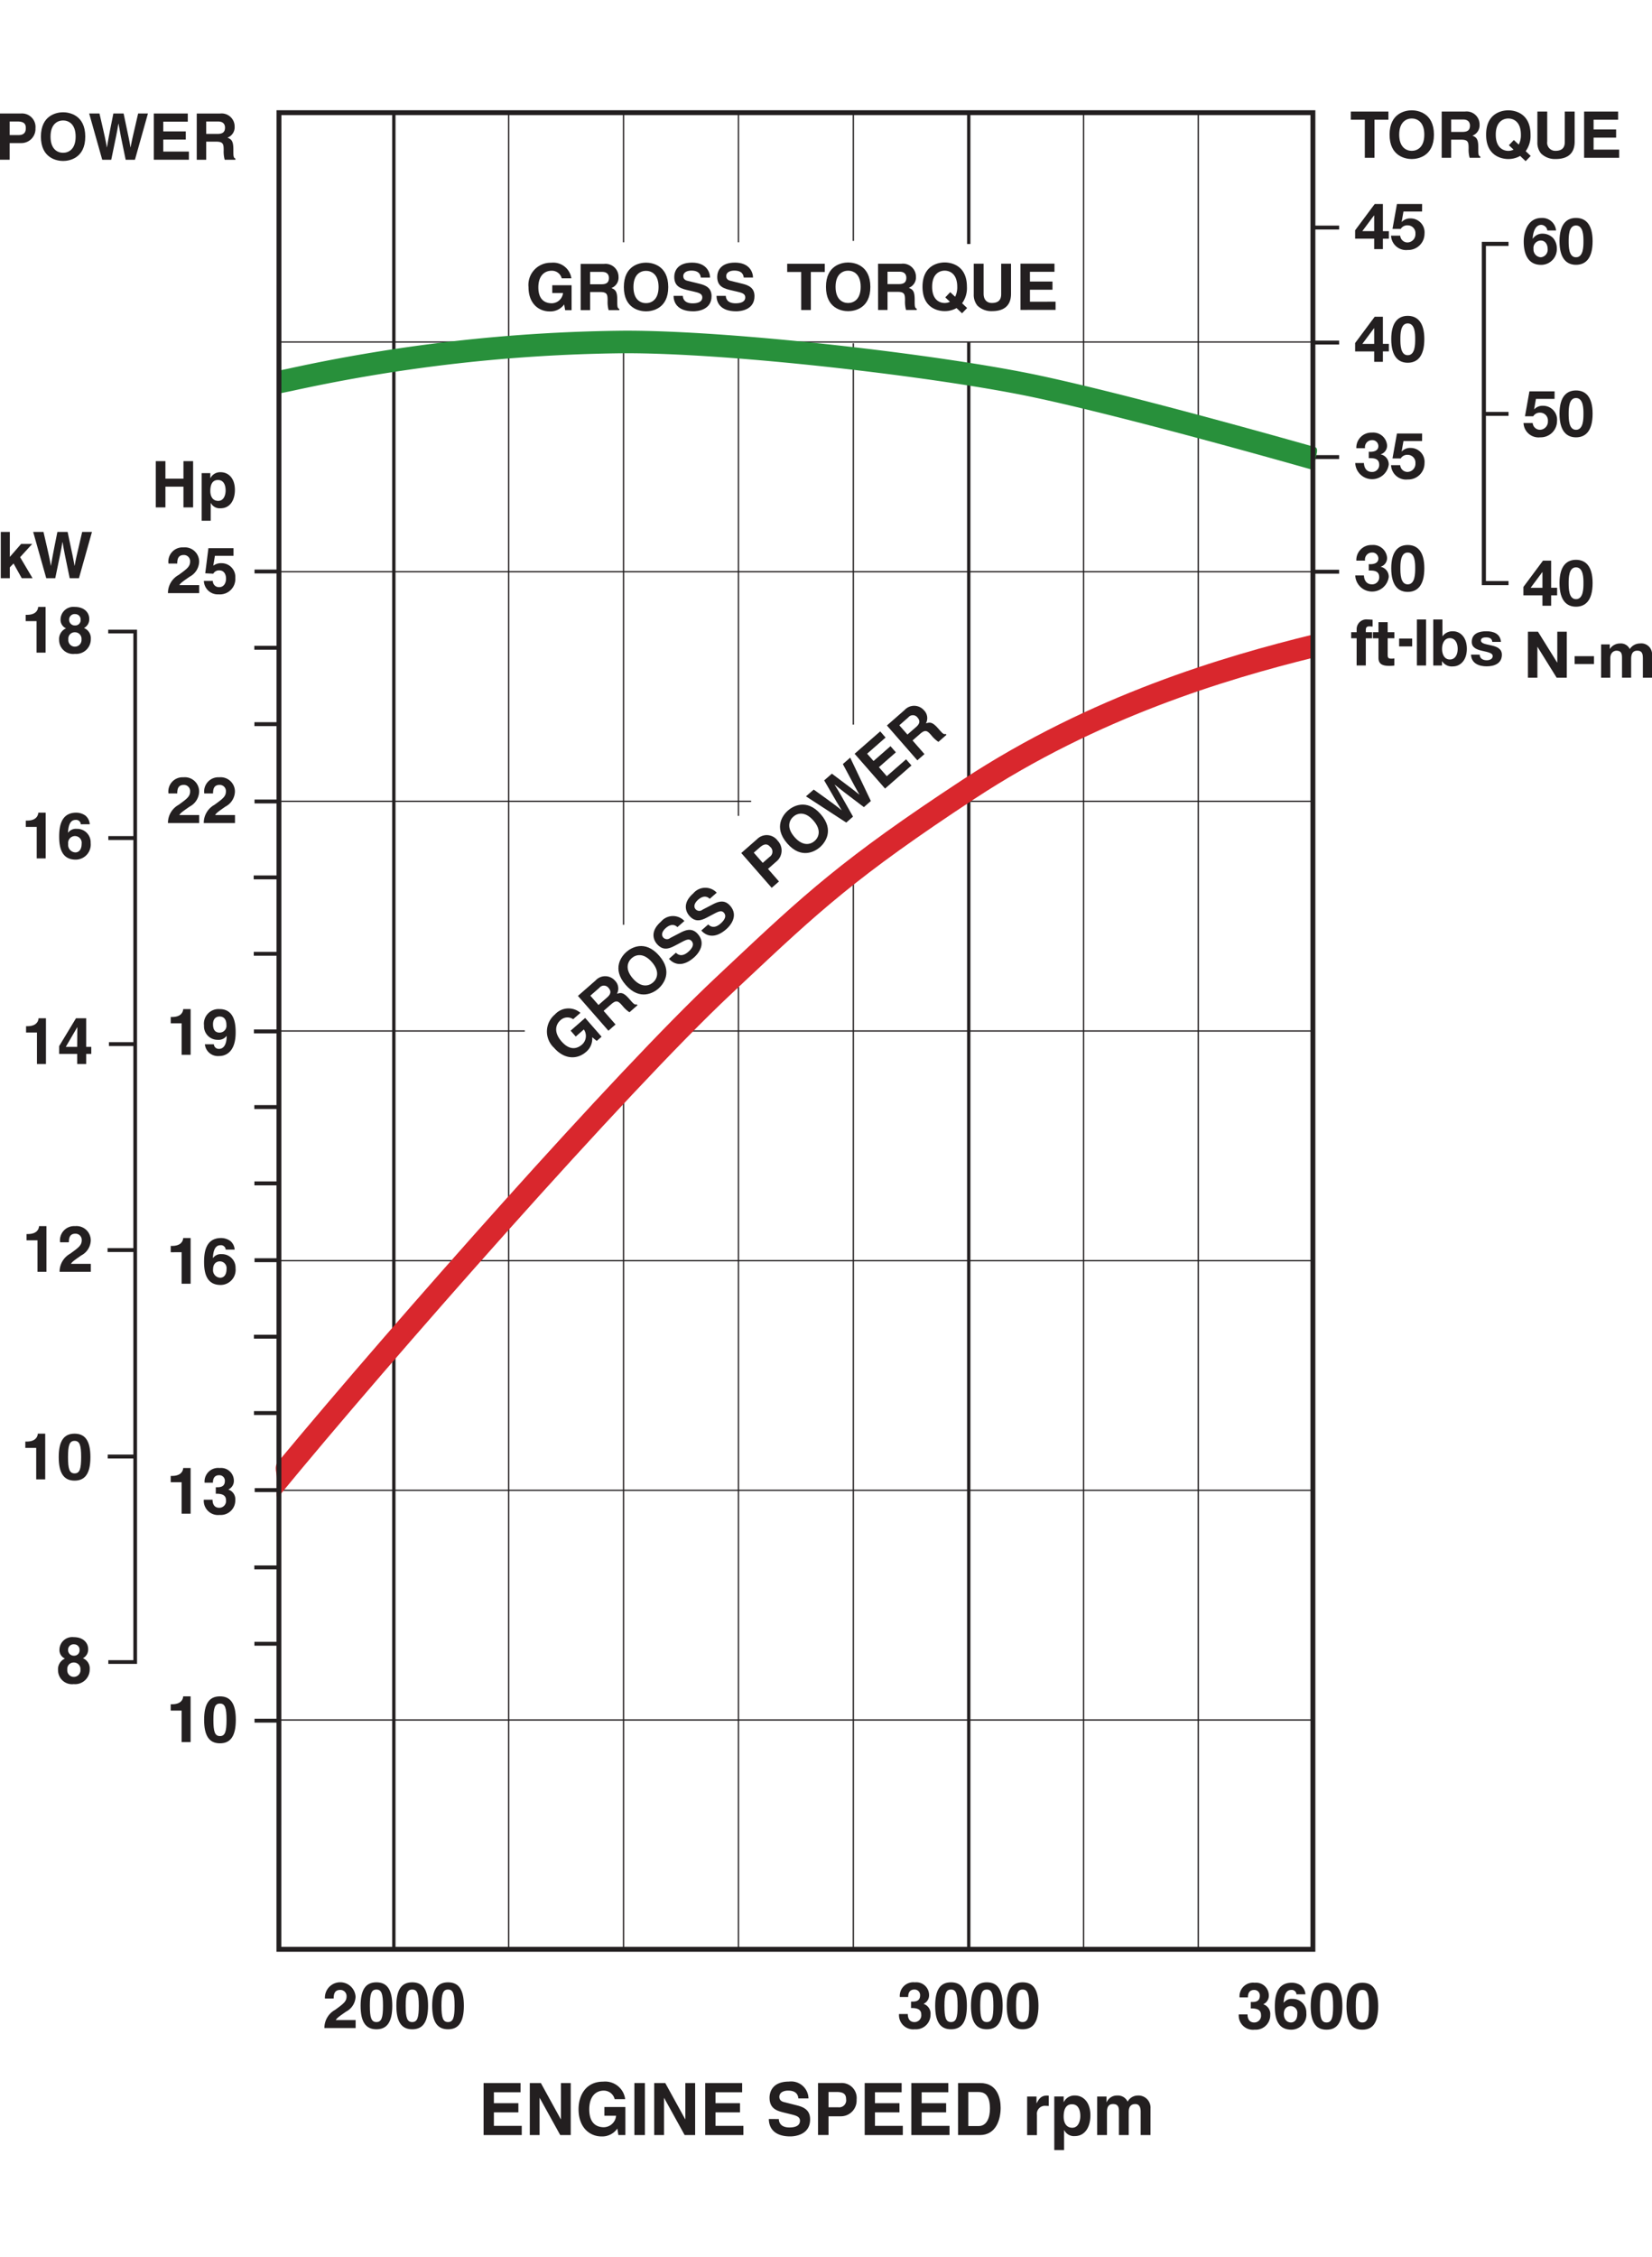 <svg xmlns="http://www.w3.org/2000/svg" viewBox="0 0 216 295"><g id="Isolation_Mode" data-name="Isolation Mode"><path d="M171.725,254.884H36.407v-.169H171.725Zm.1-30.013H36.266V224.7H171.824Zm-.212-30.016H36.266v-.169H171.612Zm-.091-30.016H36.409v-.169H171.521Zm.2-30.013H89.879v-.169h81.846Zm-103.1,0H36.411v-.169h32.21ZM171.93,104.81H125.793v-.169H171.93Zm-73.718,0H36.744v-.169H98.212ZM172.035,74.8H36.414v-.169H172.035Zm-.31-30.015H97.6v-.169h74.122Zm-81.021,0H36.414v-.169H90.7Zm81.021-30.016H36.416V14.6H171.725Z" fill="#231f20"/><path d="M2.433,17.654c.942,0,.942-.672.942-.942,0-.589-.328-.834-1.111-.834h-1v1.776ZM1.262,20.877H0V14.832H2.759A1.769,1.769,0,0,1,4.638,16.77,1.852,1.852,0,0,1,2.712,18.7H1.262Z" fill="#231f20"/><path d="M8.249,19.968c.682,0,1.641-.42,1.641-2.111s-.959-2.113-1.641-2.113-1.641.42-1.641,2.113.958,2.111,1.641,2.111m0-5.294c.8,0,2.9.346,2.9,3.183s-2.1,3.181-2.9,3.181-2.9-.346-2.9-3.181,2.1-3.183,2.9-3.183" fill="#231f20"/><path d="M11.659,14.833h1.346c.774,3.309.85,3.73.96,4.42h.016c.11-.632.2-1.245.843-4.42h1.338c.705,3.316.766,3.638.9,4.42h.016c.1-.573.2-1.095.984-4.42h1.282l-1.7,6.045H16.431c-.622-2.963-.733-3.552-.935-4.714h-.018c-.184,1.162-.285,1.6-.933,4.714H13.367Z" fill="#231f20"/><polygon points="20.109 14.834 20.109 20.876 24.697 20.876 24.697 19.809 21.348 19.809 21.348 18.242 24.292 18.242 24.292 17.174 21.348 17.174 21.348 15.902 24.553 15.902 24.553 14.834 20.109 14.834" fill="#231f20"/><path d="M28.444,17.5c.657,0,.976-.229.976-.827,0-.32-.144-.792-.884-.792H26.96V17.5Zm-2.72-2.662h3.055a1.7,1.7,0,0,1,1.9,1.711,1.446,1.446,0,0,1-.935,1.439c.5.218.767.4.767,1.533,0,.883,0,1.1.269,1.2v.159h-1.4a4.058,4.058,0,0,1-.135-1.22c0-.825-.049-1.147-.984-1.147H26.96v2.367H25.724Z" fill="#231f20"/><polygon points="63.23 272.233 63.23 279.033 68.218 279.033 68.218 277.831 64.577 277.831 64.577 276.068 67.778 276.068 67.778 274.868 64.577 274.868 64.577 273.438 68.061 273.438 68.061 272.233 63.23 272.233" fill="#231f20"/><polygon points="73.342 272.233 73.342 276.97 73.324 276.97 70.716 272.233 69.271 272.233 69.271 279.033 70.55 279.033 70.55 274.184 70.568 274.184 73.25 279.033 74.623 279.033 74.623 272.233 73.342 272.233" fill="#231f20"/><path d="M79.023,275.368h2.745v3.664h-.915l-.137-.85a2.4,2.4,0,0,1-2.05,1.03c-1.583,0-3.019-1.174-3.019-3.559,0-1.857,1-3.608,3.21-3.6a2.632,2.632,0,0,1,2.884,2.291H80.367a1.454,1.454,0,0,0-1.436-1.117c-.978,0-1.884.7-1.884,2.443,0,1.857.978,2.34,1.911,2.34a1.64,1.64,0,0,0,1.594-1.5H79.023Z" fill="#231f20"/><rect x="82.948" y="272.233" width="1.371" height="6.8" fill="#231f20"/><polygon points="89.609 272.233 89.609 276.97 89.591 276.97 86.983 272.233 85.538 272.233 85.538 279.033 86.819 279.033 86.819 274.184 86.837 274.184 89.517 279.033 90.89 279.033 90.89 272.233 89.609 272.233" fill="#231f20"/><polygon points="92.207 272.233 92.207 279.033 97.195 279.033 97.195 277.831 93.551 277.831 93.551 276.068 96.754 276.068 96.754 274.868 93.551 274.868 93.551 273.438 97.038 273.438 97.038 272.233 92.207 272.233" fill="#231f20"/><path d="M101.833,276.94c.009.38.191,1.1,1.389,1.1.65,0,1.374-.162,1.374-.881,0-.53-.5-.672-1.189-.843l-.7-.171c-1.061-.256-2.088-.5-2.088-2,0-.76.4-2.1,2.526-2.1a2.264,2.264,0,0,1,2.563,2.2h-1.32c-.035-.3-.146-1.022-1.344-1.022-.521,0-1.142.2-1.142.813,0,.531.421.645.7.711l1.6.407c.9.227,1.72.607,1.72,1.827,0,2.046-2.012,2.226-2.59,2.226-2.4,0-2.807-1.43-2.807-2.273Z" fill="#231f20"/><path d="M109.6,275.4a.913.913,0,0,0,1.028-1.059c0-.663-.358-.937-1.21-.937h-1.088v2Zm-1.27,3.628h-1.373v-6.8h3A1.958,1.958,0,0,1,112,274.411a2.057,2.057,0,0,1-2.095,2.17h-1.574Z" fill="#231f20"/><polygon points="113.058 272.233 113.058 279.033 118.044 279.033 118.044 277.831 114.402 277.831 114.402 276.068 117.606 276.068 117.606 274.868 114.402 274.868 114.402 273.438 117.889 273.438 117.889 272.233 113.058 272.233" fill="#231f20"/><polygon points="119.16 272.233 119.16 279.033 124.149 279.033 124.149 277.831 120.507 277.831 120.507 276.068 123.708 276.068 123.708 274.868 120.507 274.868 120.507 273.438 123.991 273.438 123.991 272.233 119.16 272.233" fill="#231f20"/><path d="M126.609,277.858h1.335c1.118,0,1.493-1.164,1.493-2.281,0-2.008-.926-2.17-1.511-2.17h-1.317Zm-1.344-5.624h2.9c2.214,0,2.67,1.951,2.67,3.239,0,1.457-.557,3.561-2.724,3.561h-2.846Z" fill="#231f20"/><path d="M134.3,274h1.225v.872h.02c.263-.512.558-1,1.336-1a2.243,2.243,0,0,1,.245.018v1.347a2.156,2.156,0,0,0-.364-.02,1.055,1.055,0,0,0-1.181,1.2v2.624H134.3Z" fill="#231f20"/><path d="M140.2,278.076c.823,0,1.052-.928,1.052-1.524,0-.8-.274-1.544-1.088-1.544-.879,0-1.09.816-1.09,1.621,0,.746.31,1.447,1.126,1.447m-1.126-3.351h.018a1.543,1.543,0,0,1,1.454-.861c1.073,0,2.024.849,2.024,2.594,0,1.382-.605,2.709-2.051,2.709a1.413,1.413,0,0,1-1.371-.778h-.018v2.605h-1.281v-7h1.225Z" fill="#231f20"/><path d="M150.426,279.033h-1.282v-3.059c0-.749-.319-.994-.694-.994-.641,0-.87.436-.87,1.032v3.021H146.3V276c0-.427,0-1.023-.769-1.023-.6,0-.793.436-.793.985v3.068h-1.282V274h1.226v.74h.018a1.443,1.443,0,0,1,1.38-.872,1.383,1.383,0,0,1,1.355.8,1.519,1.519,0,0,1,1.3-.8,1.578,1.578,0,0,1,1.693,1.686Z" fill="#231f20"/><path d="M42.485,261.185a2.006,2.006,0,0,1,4.006-.227,2.291,2.291,0,0,1-1.246,1.945c-.791.555-1.2.825-1.337,1.1H46.5v1.046H42.417a2.689,2.689,0,0,1,1.39-2.374c1.077-.785,1.506-1.086,1.506-1.76a.807.807,0,0,0-.825-.85c-.825,0-.85.681-.859,1.119Z" fill="#231f20"/><path d="M49.218,264.266c.675,0,.859-.589.859-2.129s-.184-2.122-.859-2.122-.858.58-.858,2.122.186,2.129.858,2.129m0-5.193c1.4,0,2.071.969,2.071,3.064s-.666,3.073-2.071,3.073-2.07-.978-2.07-3.073.665-3.064,2.07-3.064" fill="#231f20"/><path d="M53.9,264.266c.672,0,.859-.589.859-2.129s-.187-2.122-.859-2.122-.859.58-.859,2.122.185,2.129.859,2.129m0-5.193c1.405,0,2.07.969,2.07,3.064s-.665,3.073-2.07,3.073-2.073-.978-2.073-3.073.668-3.064,2.073-3.064" fill="#231f20"/><path d="M58.58,264.266c.674,0,.858-.589.858-2.129s-.184-2.122-.858-2.122-.859.58-.859,2.122.187,2.129.859,2.129m0-5.193c1.405,0,2.07.969,2.07,3.064s-.665,3.073-2.07,3.073-2.071-.978-2.071-3.073.666-3.064,2.071-3.064" fill="#231f20"/><path d="M119.119,261.589h.184c.355,0,1-.034,1-.807a.719.719,0,0,0-.749-.767c-.809,0-.809.767-.809.976h-1.093a1.776,1.776,0,0,1,1.976-1.917,1.674,1.674,0,0,1,1.852,1.665,1.228,1.228,0,0,1-.714,1.138v.016a1.332,1.332,0,0,1,.9,1.389,1.9,1.9,0,0,1-2.039,1.926,1.862,1.862,0,0,1-2.079-1.994h1.155l-.009.007c0,.322.083,1.046.875,1.046a.879.879,0,0,0,.885-.985c0-.818-.791-.852-1.339-.852Z" fill="#231f20"/><path d="M124.346,264.266c.674,0,.859-.589.859-2.129s-.185-2.122-.859-2.122-.859.58-.859,2.122.187,2.129.859,2.129m0-5.193c1.405,0,2.073.969,2.073,3.064s-.668,3.073-2.073,3.073-2.071-.978-2.071-3.073.666-3.064,2.071-3.064" fill="#231f20"/><path d="M129.026,264.266c.672,0,.859-.589.859-2.129s-.187-2.122-.859-2.122-.858.58-.858,2.122.186,2.129.858,2.129m0-5.193c1.405,0,2.071.969,2.071,3.064s-.666,3.073-2.071,3.073-2.07-.978-2.07-3.073.665-3.064,2.07-3.064" fill="#231f20"/><path d="M133.707,264.266c.672,0,.859-.589.859-2.129s-.187-2.122-.859-2.122-.859.58-.859,2.122.185,2.129.859,2.129m0-5.193c1.405,0,2.071.969,2.071,3.064s-.666,3.073-2.071,3.073-2.073-.978-2.073-3.073.668-3.064,2.073-3.064" fill="#231f20"/><path d="M163.538,261.643h.185c.355,0,1-.034,1-.807a.718.718,0,0,0-.748-.767c-.81,0-.81.767-.81.976h-1.092a1.775,1.775,0,0,1,1.976-1.918,1.674,1.674,0,0,1,1.852,1.666,1.226,1.226,0,0,1-.715,1.137v.016a1.332,1.332,0,0,1,.9,1.389,1.9,1.9,0,0,1-2.037,1.927,1.864,1.864,0,0,1-2.08-1.994h1.156l-.009.007c0,.321.083,1.045.874,1.045a.879.879,0,0,0,.886-.985c0-.818-.791-.852-1.34-.852Z" fill="#231f20"/><path d="M168.765,262.181c-.445,0-.9.278-.9,1.027,0,.65.368,1.11.932,1.11.43,0,.828-.326.828-1.135a.878.878,0,0,0-.861-1m.751-1.54a.616.616,0,0,0-.691-.574c-.766,0-.944.877-.984,1.653l.016.015a1.252,1.252,0,0,1,1.119-.5,1.767,1.767,0,0,1,1.828,1.843,1.973,1.973,0,0,1-1.954,2.181c-1.809,0-2.162-1.516-2.162-3.006,0-1.135.15-3.132,2.221-3.132a2.084,2.084,0,0,1,1.22.389,1.612,1.612,0,0,1,.556,1.127Z" fill="#231f20"/><path d="M173.446,264.319c.672,0,.859-.589.859-2.129s-.187-2.122-.859-2.122-.859.58-.859,2.122.187,2.129.859,2.129m0-5.193c1.405,0,2.071.969,2.071,3.064s-.666,3.073-2.071,3.073-2.07-.978-2.07-3.073.665-3.064,2.07-3.064" fill="#231f20"/><path d="M178.127,264.319c.672,0,.858-.589.858-2.129s-.186-2.122-.858-2.122-.859.58-.859,2.122.184,2.129.859,2.129m0-5.193c1.405,0,2.07.969,2.07,3.064s-.665,3.073-2.07,3.073-2.071-.978-2.071-3.073.666-3.064,2.071-3.064" fill="#231f20"/><rect x="51.278" y="14.556" width="0.434" height="240.171" fill="#231f20"/><path d="M111.658,254.989h-.17V114h.17Zm-15.021,0h-.17v-126h.17Zm-15.024-.263h-.17V142.968h.17Zm-15.023,0h-.17V14.556h.17ZM81.613,120.854h-.17V45.169h.17Zm15.024-14.226h-.17V44.14h.17ZM111.658,94.7h-.17V44.866h.17ZM96.637,31.665h-.17V14.556h.17Zm-15.024,0h-.17V14.818h.17Zm30.045-.18h-.17V14.818h.17Z" fill="#231f20"/><path d="M126.882,254.99h-.434V44.763h.434Zm0-223.1h-.434V14.819h.434Z" fill="#231f20"/><path d="M156.761,254.99h-.17V14.556h.17Zm-15,0h-.17V14.819h.17Z" fill="#231f20"/><polygon points="176.622 14.579 176.622 15.647 178.45 15.647 178.45 20.622 179.711 20.622 179.711 15.647 181.538 15.647 181.538 14.579 176.622 14.579" fill="#231f20"/><path d="M184.588,19.712c.681,0,1.641-.42,1.641-2.113s-.96-2.113-1.641-2.113-1.641.423-1.641,2.113.958,2.113,1.641,2.113m0-5.294c.8,0,2.9.347,2.9,3.181s-2.1,3.184-2.9,3.184-2.9-.344-2.9-3.184,2.1-3.181,2.9-3.181" fill="#231f20"/><path d="M191.22,17.238c.659,0,.978-.227.978-.825,0-.319-.144-.792-.884-.792h-1.573v1.617Zm-2.718-2.66h3.055a1.7,1.7,0,0,1,1.9,1.709,1.446,1.446,0,0,1-.935,1.441c.5.216.764.4.764,1.531,0,.883,0,1.1.27,1.2v.162h-1.4a4,4,0,0,1-.135-1.22c0-.825-.051-1.147-.984-1.147h-1.3v2.367H188.5Z" fill="#231f20"/><path d="M197.937,18.3l.641.6a2.685,2.685,0,0,0,.279-1.3c0-1.69-.96-2.111-1.641-2.111s-1.644.421-1.644,2.111.96,2.116,1.644,2.116a1.481,1.481,0,0,0,.681-.162l-.607-.571Zm1.542,2.762-.717-.683a3.136,3.136,0,0,1-1.546.405c-.8,0-2.905-.344-2.905-3.184s2.1-3.181,2.905-3.181,2.9.347,2.9,3.181a3.393,3.393,0,0,1-.63,2.156l.655.623Z" fill="#231f20"/><path d="M205.887,18.51c0,1.592-.959,2.273-2.484,2.273a2.586,2.586,0,0,1-1.919-.733,2.207,2.207,0,0,1-.47-1.466V14.578H202.3V18.5a1.058,1.058,0,0,0,1.077,1.212c.867,0,1.22-.421,1.22-1.154V14.578h1.288Z" fill="#231f20"/><polygon points="207.124 14.579 207.124 20.622 211.71 20.622 211.71 19.554 208.363 19.554 208.363 17.989 211.308 17.989 211.308 16.917 208.363 16.917 208.363 15.647 211.568 15.647 211.568 14.579 207.124 14.579" fill="#231f20"/><path d="M171.791,82.9c-11.784,2.876-29.126,7.97-45.9,18.983C110.08,112.26,105.08,116.956,95.124,126.31l-1.6,1.506c-12.9,12.1-41.638,44.552-57.206,63.28-.51.614-.117,1.365-.114,2.237.006,1.331-.142,2.7.13,2.367,14.824-18.058,45.736-53.1,59.207-65.737l1.6-1.506c9.836-9.237,14.77-13.875,30.365-24.112,16.064-10.546,32.717-15.555,44.27-18.407" fill="#d9272d"/><path d="M74.611,134.7l1.9-1.664,2.145,2.453-.634.553-.593-.486a2.233,2.233,0,0,1-.816,1.932c-1.095.959-2.779,1.045-4.175-.553a2.9,2.9,0,0,1,.117-4.353,2.4,2.4,0,0,1,3.338-.213l-.951.832a1.33,1.33,0,0,0-1.65.121c-.676.593-.892,1.612.126,2.778,1.086,1.241,2.048.972,2.693.407a1.5,1.5,0,0,0,.227-1.967l-1.058.927Z" fill="#231f20"/><path d="M79.366,130.37c.5-.434.587-.816.194-1.266a.76.76,0,0,0-1.187-.014l-1.185,1.037,1.066,1.216Zm-3.8-.214,2.3-2.012a1.7,1.7,0,0,1,2.556.034,1.446,1.446,0,0,1,.247,1.7c.518-.164.841-.2,1.585.648.58.665.726.829.994.73l.106.119-1.052.92a4.021,4.021,0,0,1-.9-.83c-.544-.622-.791-.829-1.495-.213l-.983.859,1.558,1.78-.933.816Z" fill="#231f20"/><path d="M85.382,128.4c.514-.45.96-1.4-.155-2.671s-2.114-.96-2.626-.51-.958,1.4.155,2.67,2.113.958,2.626.511M81.9,124.409c.6-.526,2.412-1.652,4.28.483s.511,3.781-.089,4.308-2.415,1.652-4.283-.484-.51-3.781.092-4.307" fill="#231f20"/><path d="M88.381,124.509c.227.247.776.618,1.605-.108.45-.394.857-.94.434-1.421-.31-.355-.735-.151-1.315.157l-.589.313c-.886.472-1.738.928-2.615-.072-.442-.508-.951-1.639.526-2.932a2.048,2.048,0,0,1,3.058-.081l-.911.8c-.2-.18-.7-.593-1.531.131-.362.317-.674.827-.314,1.238a.656.656,0,0,0,.9.054l1.346-.7c.756-.391,1.547-.636,2.262.18,1.2,1.369-.09,2.709-.49,3.058-1.659,1.452-2.781.746-3.276.182Z" fill="#231f20"/><path d="M92.606,120.813c.227.247.776.618,1.605-.108.45-.394.857-.94.437-1.421-.311-.355-.736-.151-1.318.157l-.589.31c-.883.475-1.737.929-2.614-.071-.441-.506-.951-1.639.526-2.93a2.05,2.05,0,0,1,3.059-.083l-.912.8c-.2-.18-.7-.595-1.531.131-.36.317-.675.827-.315,1.238a.656.656,0,0,0,.9.054l1.347-.7c.755-.393,1.546-.636,2.261.18,1.2,1.369-.09,2.709-.49,3.058-1.659,1.452-2.781.744-3.275.182Z" fill="#231f20"/><path d="M100.608,112a.82.82,0,0,0,.09-1.329c-.387-.443-.8-.409-1.385.106l-.755.659,1.171,1.335Zm1.243,3.2-.951.831-3.979-4.55L99,109.66a1.766,1.766,0,0,1,2.686.22,1.852,1.852,0,0,1-.182,2.72l-1.09.954Z" fill="#231f20"/><path d="M106.51,109.911c.515-.45.958-1.4-.155-2.673s-2.113-.958-2.625-.508-.958,1.4.155,2.67,2.113.958,2.625.511m-3.484-3.986c.6-.526,2.412-1.652,4.28.481s.511,3.783-.09,4.31-2.414,1.652-4.282-.484-.51-3.781.092-4.307" fill="#231f20"/><path d="M105.381,104.076l1.014-.885c2.761,1.978,3.093,2.245,3.631,2.693l.013-.011c-.333-.547-.667-1.07-2.277-3.881l1.007-.881c2.718,2.032,2.972,2.235,3.59,2.734l.011-.011c-.3-.5-.568-.956-2.167-3.975l.962-.843,2.7,5.67-.912.8c-2.421-1.821-2.891-2.192-3.806-2.932l-.014.011c.625.994.836,1.392,2.4,4.162l-.888.775Z" fill="#231f20"/><polygon points="115.79 96.39 113.378 98.501 114.214 99.459 116.431 97.519 117.135 98.323 114.918 100.264 115.948 101.441 118.47 99.236 119.174 100.041 115.721 103.06 111.742 98.512 115.087 95.585 115.79 96.39" fill="#231f20"/><path d="M119.764,95.029c.5-.432.587-.814.191-1.266a.758.758,0,0,0-1.185-.014l-1.184,1.039L118.649,96Zm-3.8-.214,2.3-2.012a1.7,1.7,0,0,1,2.556.036,1.44,1.44,0,0,1,.245,1.7c.517-.164.843-.2,1.587.648.582.665.724.829.994.73l.105.119-1.052.92a3.993,3.993,0,0,1-.9-.83c-.544-.622-.791-.829-1.5-.213l-.982.859,1.556,1.782-.931.814Z" fill="#231f20"/><path d="M36.652,225.132H33.28v-.511h3.372ZM36.668,195H33.3v-.511h3.372Zm-.016-30.048H33.28v-.51h3.372Zm-.084-29.9H33.2v-.511h3.369ZM36.652,105H33.28v-.51h3.372Zm0-30.054H33.28v-.51h3.372Z" fill="#231f20"/><path d="M22.32,222.733h.168c1.138,0,1.439-.589,1.464-1.034h.969v5.975H23.743v-4.116H22.32Z" fill="#231f20"/><path d="M28.76,226.891c.674,0,.858-.589.858-2.129s-.184-2.122-.858-2.122-.859.58-.859,2.122.186,2.129.859,2.129m0-5.193c1.4,0,2.072.969,2.072,3.064s-.667,3.073-2.072,3.073-2.071-.978-2.071-3.073.666-3.064,2.071-3.064" fill="#231f20"/><path d="M22.321,192.889h.169c1.137,0,1.438-.589,1.465-1.034h.967v5.975H23.744v-4.116H22.321Z" fill="#231f20"/><path d="M28.214,194.371H28.4c.353,0,1-.034,1-.807a.718.718,0,0,0-.749-.767c-.809,0-.809.767-.809.976H26.75a1.776,1.776,0,0,1,1.976-1.918,1.675,1.675,0,0,1,1.853,1.666,1.229,1.229,0,0,1-.715,1.138v.015a1.334,1.334,0,0,1,.9,1.39,1.9,1.9,0,0,1-2.037,1.926A1.863,1.863,0,0,1,26.647,196H27.8l-.009.007c0,.321.083,1.045.874,1.045a.879.879,0,0,0,.886-.984c0-.819-.792-.852-1.34-.852Z" fill="#231f20"/><path d="M22.322,162.831h.168c1.138,0,1.439-.589,1.464-1.034h.969v5.975H23.745v-4.116H22.322Z" fill="#231f20"/><path d="M28.761,164.85c-.445,0-.9.279-.9,1.028a.981.981,0,0,0,.933,1.11c.429,0,.825-.326.825-1.135a.877.877,0,0,0-.859-1m.751-1.54a.616.616,0,0,0-.69-.573c-.767,0-.945.877-.987,1.65l.018.018a1.253,1.253,0,0,1,1.119-.5,1.768,1.768,0,0,1,1.828,1.844,1.972,1.972,0,0,1-1.954,2.18c-1.809,0-2.162-1.515-2.162-3,0-1.138.15-3.132,2.221-3.132a2.077,2.077,0,0,1,1.22.389,1.609,1.609,0,0,1,.556,1.126Z" fill="#231f20"/><path d="M22.323,132.913h.169c1.137,0,1.438-.589,1.465-1.034h.967v5.975H23.746v-4.116H22.323Z" fill="#231f20"/><path d="M28.739,134.95a.888.888,0,0,0,.865-1c0-.681-.294-1.1-.9-1.1-.3,0-.852.151-.852,1.01,0,.9.438,1.094.886,1.094m-.776,1.525v.009a.639.639,0,0,0,.69.589c.488,0,.976-.414.987-1.668l-.018-.016a1.294,1.294,0,0,1-1.137.5,1.769,1.769,0,0,1-1.81-1.868,1.917,1.917,0,0,1,2.037-2.147c2.073,0,2.1,2.233,2.1,3.073,0,2.316-1.093,3.064-2.172,3.064a1.713,1.713,0,0,1-1.852-1.539Z" fill="#231f20"/><path d="M22.029,103.7a1.855,1.855,0,0,1,1.954-2.114,1.868,1.868,0,0,1,2.054,1.886,2.294,2.294,0,0,1-1.245,1.945c-.791.555-1.205.825-1.34,1.1h2.592v1.045H21.962a2.685,2.685,0,0,1,1.389-2.374c1.077-.785,1.506-1.086,1.506-1.76a.807.807,0,0,0-.825-.85c-.823,0-.85.681-.859,1.12Z" fill="#231f20"/><path d="M26.71,103.7a1.854,1.854,0,0,1,1.952-2.114,1.867,1.867,0,0,1,2.054,1.886,2.286,2.286,0,0,1-1.245,1.945c-.791.555-1.2.825-1.338,1.1h2.592v1.045H26.643a2.688,2.688,0,0,1,1.389-2.374c1.077-.785,1.506-1.086,1.506-1.76a.807.807,0,0,0-.825-.85c-.825,0-.849.681-.858,1.12Z" fill="#231f20"/><path d="M22.029,73.654a1.854,1.854,0,0,1,1.954-2.113,1.868,1.868,0,0,1,2.054,1.886,2.294,2.294,0,0,1-1.245,1.945c-.791.555-1.205.825-1.34,1.1h2.592v1.046H21.962a2.685,2.685,0,0,1,1.389-2.374c1.077-.785,1.506-1.086,1.506-1.76a.807.807,0,0,0-.825-.85c-.823,0-.85.681-.859,1.119Z" fill="#231f20"/><path d="M27.888,73.932a1.656,1.656,0,0,1,1.07-.328,1.8,1.8,0,0,1,1.81,1.928A2.021,2.021,0,0,1,28.6,77.679a1.824,1.824,0,0,1-1.944-1.76H27.83a.794.794,0,0,0,.834.816c.564,0,.89-.481.89-1.119,0-.531-.252-1.07-.874-1.07a.833.833,0,0,0-.792.429l-1.052-.05.414-3.282h3.282v.994H28.1Z" fill="#231f20"/><polygon points="21.63 63.602 21.63 66.313 20.367 66.313 20.367 60.268 21.63 60.268 21.63 62.559 23.986 62.559 23.986 60.268 25.25 60.268 25.25 66.313 23.986 66.313 23.986 63.602 21.63 63.602" fill="#231f20"/><path d="M28.531,65.462c.76,0,.969-.825.969-1.355,0-.706-.252-1.374-1-1.374-.809,0-1,.726-1,1.441,0,.666.287,1.288,1.034,1.288M27.5,62.481h.018a1.424,1.424,0,0,1,1.337-.766c.985,0,1.859.758,1.859,2.309,0,1.227-.555,2.405-1.884,2.405a1.307,1.307,0,0,1-1.263-.69h-.018v2.315H26.37v-6.22H27.5Z" fill="#231f20"/><polygon points="14.147 82.295 14.147 82.779 17.435 82.779 17.435 109.269 14.163 109.269 14.163 109.78 17.435 109.78 17.435 136.201 14.242 136.201 14.242 136.711 17.435 136.711 17.435 163.116 14.064 163.116 14.064 163.627 17.435 163.627 17.435 190.1 14.089 190.1 14.089 190.61 17.435 190.61 17.435 216.97 14.161 216.97 14.161 217.454 17.919 217.454 17.919 82.295 14.147 82.295" fill="#231f20"/><path d="M10.4,215.643a.693.693,0,0,0-.69-.742.715.715,0,0,0-.809.742.737.737,0,0,0,.766.742.693.693,0,0,0,.733-.742m-.757,1.632a.829.829,0,0,0-.843.926.85.85,0,0,0,.867.951.867.867,0,0,0,.85-.942.853.853,0,0,0-.874-.935m.015,2.821a1.83,1.83,0,0,1-2.07-1.819,1.513,1.513,0,0,1,.908-1.515,1.215,1.215,0,0,1-.722-1.169,1.677,1.677,0,0,1,1.86-1.634c1.236,0,1.892.733,1.892,1.558a1.273,1.273,0,0,1-.69,1.2,1.423,1.423,0,0,1,.893,1.439A1.914,1.914,0,0,1,9.659,220.1" fill="#231f20"/><path d="M3.311,188.4H3.48c1.135,0,1.44-.589,1.465-1.034h.967v5.975H4.734v-4.116H3.311Z" fill="#231f20"/><path d="M9.752,192.56c.672,0,.858-.589.858-2.129s-.186-2.122-.858-2.122-.859.58-.859,2.122.184,2.129.859,2.129m0-5.193c1.4,0,2.07.969,2.07,3.064s-.665,3.073-2.07,3.073-2.073-.978-2.073-3.073.668-3.064,2.073-3.064" fill="#231f20"/><path d="M3.473,161.278h.169c1.135,0,1.439-.589,1.466-1.034h.966v5.975H4.9V162.1H3.473Z" fill="#231f20"/><path d="M7.859,162.356a1.854,1.854,0,0,1,1.953-2.113,1.868,1.868,0,0,1,2.055,1.886,2.294,2.294,0,0,1-1.245,1.944c-.792.556-1.2.826-1.34,1.1h2.592v1.045H7.791a2.689,2.689,0,0,1,1.39-2.374c1.077-.784,1.506-1.085,1.506-1.76a.808.808,0,0,0-.825-.85c-.823,0-.85.682-.859,1.12Z" fill="#231f20"/><path d="M3.408,134.115h.168c1.135,0,1.441-.589,1.466-1.034h.967v5.975H4.831V134.94H3.408Z" fill="#231f20"/><path d="M10.092,136.818c0-1.447.025-2.383.025-2.567H10.1l-1.5,2.567Zm1.843.918H11.27v1.321H10.092v-1.321H7.734v-1.019l2.2-3.637H11.27v3.738h.665Z" fill="#231f20"/><path d="M3.358,80.353h.169c1.137,0,1.438-.589,1.463-1.034h.969v5.975H4.781V81.178H3.358Z" fill="#231f20"/><path d="M10.539,81a.692.692,0,0,0-.69-.741.716.716,0,0,0-.81.741.737.737,0,0,0,.767.742A.692.692,0,0,0,10.539,81m-.758,1.633a.829.829,0,0,0-.843.926.851.851,0,0,0,.868.951.868.868,0,0,0,.85-.942.853.853,0,0,0-.875-.935M9.8,85.455a1.831,1.831,0,0,1-2.071-1.819,1.512,1.512,0,0,1,.909-1.515,1.215,1.215,0,0,1-.722-1.169,1.677,1.677,0,0,1,1.859-1.634c1.237,0,1.893.733,1.893,1.558a1.274,1.274,0,0,1-.69,1.2,1.427,1.427,0,0,1,.895,1.441A1.915,1.915,0,0,1,9.8,85.455" fill="#231f20"/><path d="M3.375,107.245h.168c1.135,0,1.441-.589,1.466-1.035h.966v5.976H4.8V108.07H3.375Z" fill="#231f20"/><path d="M9.815,109.264a.9.9,0,0,0-.9,1.028.983.983,0,0,0,.935,1.11c.43,0,.825-.326.825-1.135a.877.877,0,0,0-.858-1m.748-1.54a.613.613,0,0,0-.69-.573c-.766,0-.942.877-.985,1.652l.016.016a1.258,1.258,0,0,1,1.12-.5,1.767,1.767,0,0,1,1.827,1.844,1.97,1.97,0,0,1-1.951,2.18c-1.812,0-2.165-1.515-2.165-3.005,0-1.138.153-3.132,2.221-3.132a2.075,2.075,0,0,1,1.221.389,1.618,1.618,0,0,1,.558,1.126Z" fill="#231f20"/><polygon points="0.103 69.518 0.103 75.563 1.283 75.563 1.283 74.149 1.771 73.643 2.841 75.563 4.255 75.563 2.63 72.82 4.213 71.084 2.765 71.084 1.283 72.784 1.283 69.518 0.103 69.518" fill="#231f20"/><path d="M4.338,69.518H5.685c.773,3.309.85,3.73.96,4.42h.016c.11-.632.2-1.248.843-4.42H8.841c.708,3.316.767,3.638.9,4.42h.018c.1-.573.2-1.095.984-4.42h1.28l-1.7,6.045H9.111c-.623-2.965-.733-3.554-.933-4.714H8.16c-.184,1.16-.288,1.6-.935,4.714H6.047Z" fill="#231f20"/><path d="M36.455,215.08H33.264v-.511h3.191Zm-.009-9.979H33.252v-.511h3.194Zm.009-20.172H33.207v-.511h3.248Zm-.011-9.979H33.2v-.511h3.248Zm.011-20.034H33.264v-.511h3.191Zm-.009-9.978H33.252v-.51h3.194Zm-.13-20.032H33.18v-.51h3.136Zm-.009-9.981H33.169v-.51h3.138Zm.148-20.03H33.264v-.511h3.191Zm-.011-9.981H33.252V84.4h3.192Z" fill="#231f20"/><rect x="171.79" y="74.462" width="3.302" height="0.511" fill="#231f20"/><rect x="171.79" y="59.481" width="3.302" height="0.511" fill="#231f20"/><path d="M178.967,59.038c.513.043,1.255-.058,1.255-.733a.783.783,0,0,0-.834-.782.913.913,0,0,0-.909,1.052h-1.137a1.964,1.964,0,0,1,2.039-2.037,1.818,1.818,0,0,1,1.978,1.632,1.171,1.171,0,0,1-.825,1.2v.018a1.316,1.316,0,0,1,1.043,1.34,2.2,2.2,0,0,1-4.377-.211h1.136c.024.64.346,1.162,1.036,1.162a.912.912,0,0,0,.96-.926c0-.893-.783-.877-1.365-.877Z" fill="#231f20"/><path d="M185.937,57.641h-2.432l-.236,1.339.016.016a1.5,1.5,0,0,1,1.155-.454,1.821,1.821,0,0,1,1.816,2,2.127,2.127,0,0,1-2.187,2.122,1.964,1.964,0,0,1-2.189-1.87h1.2a.95.95,0,0,0,.968.883,1.065,1.065,0,0,0,1.019-1.135,1.015,1.015,0,0,0-1.019-1.1.992.992,0,0,0-.9.472h-1.079l.582-3.257h3.291Z" fill="#231f20"/><path d="M178.967,73.728c.513.043,1.255-.058,1.255-.732a.783.783,0,0,0-.834-.783.913.913,0,0,0-.909,1.052h-1.137a1.964,1.964,0,0,1,2.039-2.036,1.818,1.818,0,0,1,1.978,1.632,1.176,1.176,0,0,1-.825,1.2v.015a1.319,1.319,0,0,1,1.043,1.34,2.2,2.2,0,0,1-4.377-.211h1.136c.024.638.346,1.162,1.036,1.162a.912.912,0,0,0,.96-.926c0-.893-.783-.877-1.365-.877Z" fill="#231f20"/><path d="M184.06,76.372c.976,0,.976-1.441.976-2.105,0-.615,0-2.054-.976-2.054-.96,0-.96,1.439-.96,2.054,0,.664,0,2.105.96,2.105m0-5.144c1.178,0,2.172.742,2.172,3.039,0,2.35-.994,3.089-2.172,3.089-1.162,0-2.154-.739-2.154-3.089,0-2.3.992-3.039,2.154-3.039" fill="#231f20"/><rect x="171.79" y="44.515" width="3.302" height="0.511" fill="#231f20"/><rect x="171.79" y="29.485" width="3.302" height="0.511" fill="#231f20"/><path d="M179.674,42.9h-.025l-1.524,2.046h1.549Zm0,3.031h-2.491V44.832l2.558-3.433h1.071v3.543h.782v.985h-.782v1.364h-1.138Z" fill="#231f20"/><path d="M184.06,46.423c.976,0,.976-1.438.976-2.1,0-.616,0-2.055-.976-2.055-.96,0-.96,1.439-.96,2.055,0,.666,0,2.1.96,2.1m0-5.143c1.178,0,2.172.742,2.172,3.039,0,2.349-.994,3.089-2.172,3.089-1.162,0-2.154-.74-2.154-3.089,0-2.3.992-3.039,2.154-3.039" fill="#231f20"/><path d="M179.674,28.16h-.025l-1.524,2.045h1.549Zm0,3.03h-2.491V30.1l2.558-3.435h1.071v3.545h.782v.985h-.782v1.362h-1.138Z" fill="#231f20"/><path d="M185.937,27.645h-2.432l-.236,1.34.016.016a1.5,1.5,0,0,1,1.155-.454,1.822,1.822,0,0,1,1.816,2,2.128,2.128,0,0,1-2.187,2.122A1.964,1.964,0,0,1,181.88,30.8h1.2a.951.951,0,0,0,.968.884,1.065,1.065,0,0,0,1.019-1.135,1.014,1.014,0,0,0-1.019-1.1.99.99,0,0,0-.9.47h-1.079l.582-3.258h3.291Z" fill="#231f20"/><polygon points="197.241 54.347 197.241 53.836 194.285 53.836 194.285 32.141 197.24 32.141 197.24 31.603 193.748 31.603 193.748 76.474 197.24 76.474 197.24 75.936 194.285 75.936 194.285 54.347 197.241 54.347" fill="#231f20"/><path d="M203.259,52.131h-2.432l-.236,1.34.018.015a1.5,1.5,0,0,1,1.153-.454,1.824,1.824,0,0,1,1.819,2,2.129,2.129,0,0,1-2.19,2.122,1.965,1.965,0,0,1-2.19-1.87h1.2a.953.953,0,0,0,.969.884,1.066,1.066,0,0,0,1.019-1.136,1.015,1.015,0,0,0-1.019-1.1.994.994,0,0,0-.9.472h-1.077l.58-3.258h3.291Z" fill="#231f20"/><path d="M206.062,56.172c.976,0,.976-1.441.976-2.1,0-.616,0-2.055-.976-2.055-.96,0-.96,1.439-.96,2.055,0,.663,0,2.1.96,2.1m0-5.144c1.178,0,2.172.742,2.172,3.04,0,2.349-.994,3.088-2.172,3.088-1.162,0-2.156-.739-2.156-3.088,0-2.3.994-3.04,2.156-3.04" fill="#231f20"/><path d="M201.676,74.777h-.024l-1.524,2.046h1.548Zm0,3.031h-2.49v-1.1l2.558-3.433h1.07v3.543h.782v.985h-.782v1.364h-1.138Z" fill="#231f20"/><path d="M206.062,78.305c.976,0,.976-1.441.976-2.105,0-.616,0-2.054-.976-2.054-.96,0-.96,1.438-.96,2.054,0,.664,0,2.105.96,2.105m0-5.144c1.178,0,2.172.742,2.172,3.039,0,2.35-.994,3.089-2.172,3.089-1.162,0-2.156-.739-2.156-3.089,0-2.3.994-3.039,2.156-3.039" fill="#231f20"/><path d="M200.507,32.53a1.015,1.015,0,0,0,.951,1.092.989.989,0,0,0,.9-1.076c0-.553-.285-1.111-.9-1.111a.973.973,0,0,0-.951,1.1m1.81-2.417a.844.844,0,0,0-.792-.73c-.867,0-1.094,1.135-1.128,1.791l.018.018a1.494,1.494,0,0,1,1.328-.658,1.889,1.889,0,0,1,1.356.607,2.025,2.025,0,0,1,.454,1.312,2.046,2.046,0,0,1-2.061,2.156c-1.785,0-2.264-1.558-2.264-3.046,0-1.441.638-3.082,2.315-3.082a1.8,1.8,0,0,1,1.911,1.632Z" fill="#231f20"/><path d="M206.062,33.623c.976,0,.976-1.439.976-2.1,0-.616,0-2.055-.976-2.055-.96,0-.96,1.439-.96,2.055,0,.663,0,2.1.96,2.1m0-5.142c1.178,0,2.172.74,2.172,3.04,0,2.347-.994,3.088-2.172,3.088-1.162,0-2.156-.741-2.156-3.088,0-2.3.994-3.04,2.156-3.04" fill="#231f20"/><polygon points="199.779 82.558 201.091 82.558 203.6 86.591 203.616 86.591 203.616 82.558 204.855 82.558 204.855 88.569 203.533 88.569 201.033 84.545 201.017 84.545 201.017 88.569 199.779 88.569 199.779 82.558" fill="#231f20"/><rect x="205.882" y="85.757" width="2.534" height="1.027" fill="#231f20"/><path d="M209.349,84.217h1.129v.589h.015a1.578,1.578,0,0,1,1.331-.709,1.286,1.286,0,0,1,1.27.727,1.585,1.585,0,0,1,1.313-.727A1.409,1.409,0,0,1,216,85.655v2.914h-1.194V86.1c0-.58-.052-1.061-.733-1.061s-.8.555-.8,1.1v2.426h-1.194V86.127c0-.5.032-1.085-.726-1.085-.234,0-.807.15-.807,1v2.527h-1.2Z" fill="#231f20"/><path d="M72.208,37.281l2.527,0v3.26h-.841l-.128-.758a2.221,2.221,0,0,1-1.884.918c-1.457,0-2.778-1.041-2.778-3.163a2.9,2.9,0,0,1,2.951-3.2,2.4,2.4,0,0,1,2.653,2.037H73.445a1.323,1.323,0,0,0-1.322-.991c-.9,0-1.733.622-1.733,2.171,0,1.65.9,2.08,1.76,2.08A1.5,1.5,0,0,0,73.615,38.3H72.208Z" fill="#231f20"/><path d="M78.639,37.151c.656,0,.978-.229.978-.827,0-.319-.144-.789-.886-.789H77.157v1.616Zm-2.72-2.659,3.055,0a1.7,1.7,0,0,1,1.9,1.709,1.444,1.444,0,0,1-.933,1.441c.5.218.767.4.767,1.531,0,.883,0,1.1.269,1.2v.159l-1.4,0a4.084,4.084,0,0,1-.133-1.22c0-.825-.051-1.145-.986-1.145h-1.3v2.365l-1.237,0Z" fill="#231f20"/><path d="M84.467,39.62c.681,0,1.641-.42,1.641-2.113s-.96-2.111-1.643-2.111-1.641.421-1.641,2.113.962,2.114,1.643,2.111m0-5.294c.8,0,2.9.344,2.907,3.181s-2.105,3.183-2.905,3.183-2.9-.341-2.9-3.178,2.1-3.186,2.9-3.186" fill="#231f20"/><path d="M89.282,38.668c.009.337.178.976,1.282.976.6,0,1.261-.144,1.261-.785,0-.47-.456-.6-1.095-.749l-.647-.15c-.978-.225-1.92-.445-1.922-1.774,0-.674.362-1.861,2.322-1.864,1.852,0,2.349,1.212,2.358,1.952l-1.212,0c-.033-.27-.135-.91-1.238-.908-.479,0-1.052.177-1.05.724,0,.472.387.573.638.631l1.473.36c.825.2,1.585.54,1.585,1.623,0,1.819-1.85,1.981-2.381,1.981-2.205,0-2.585-1.271-2.585-2.019Z" fill="#231f20"/><path d="M94.9,38.664c.009.337.177.977,1.281.975.6,0,1.261-.144,1.261-.784,0-.47-.456-.6-1.094-.747l-.648-.15c-.978-.227-1.92-.445-1.922-1.776,0-.675.362-1.862,2.322-1.862,1.853,0,2.35,1.21,2.359,1.952H97.244c-.034-.268-.135-.909-1.239-.909-.479,0-1.052.178-1.05.727,0,.469.387.571.639.629l1.472.362c.825.2,1.585.537,1.585,1.623,0,1.819-1.85,1.978-2.381,1.981-2.2,0-2.585-1.271-2.585-2.021Z" fill="#231f20"/><polygon points="106.019 40.517 104.756 40.517 104.754 35.545 102.926 35.545 102.926 34.475 107.842 34.472 107.842 35.542 106.017 35.542 106.019 40.517" fill="#231f20"/><path d="M110.893,39.6c.681,0,1.641-.421,1.641-2.113s-.962-2.113-1.643-2.111-1.641.42-1.641,2.113.962,2.113,1.643,2.111m0-5.294c.8,0,2.9.344,2.907,3.181s-2.1,3.183-2.905,3.183-2.9-.344-2.9-3.181,2.1-3.183,2.9-3.183" fill="#231f20"/><path d="M117.525,37.128c.657,0,.978-.23.978-.828,0-.319-.144-.791-.886-.789h-1.573v1.617Zm-2.72-2.66h3.055a1.7,1.7,0,0,1,1.9,1.706,1.443,1.443,0,0,1-.933,1.441c.5.218.767.4.767,1.531,0,.884,0,1.1.27,1.2v.162h-1.4a4.09,4.09,0,0,1-.132-1.221c0-.825-.052-1.146-.987-1.144h-1.3v2.367H114.81Z" fill="#231f20"/><path d="M124.244,38.183l.639.6a2.705,2.705,0,0,0,.278-1.3c0-1.69-.962-2.111-1.643-2.111s-1.641.421-1.641,2.113.962,2.113,1.643,2.113a1.475,1.475,0,0,0,.682-.161l-.605-.571Zm1.542,2.761-.717-.681a3.143,3.143,0,0,1-1.549.4c-.8,0-2.9-.344-2.9-3.181s2.1-3.183,2.9-3.183,2.905.344,2.905,3.181a3.363,3.363,0,0,1-.63,2.154l.657.622Z" fill="#231f20"/><path d="M132.192,38.389c0,1.592-.957,2.273-2.481,2.275a2.6,2.6,0,0,1-1.92-.73,2.213,2.213,0,0,1-.472-1.466l0-4.006,1.289,0,0,3.923c0,.843.488,1.214,1.077,1.211.867,0,1.22-.42,1.22-1.153l0-3.981,1.288,0Z" fill="#231f20"/><polygon points="137.873 35.524 134.665 35.524 134.667 36.797 137.612 36.795 137.612 37.865 134.667 37.867 134.667 39.432 138.017 39.429 138.019 40.499 133.431 40.502 133.428 34.459 137.873 34.454 137.873 35.524" fill="#231f20"/><path d="M36.351,51.461l1.857-.38a212.069,212.069,0,0,1,43.273-4.914c14-.072,41.247,3.113,53.732,5.773,11.9,2.531,32.4,8.322,36.636,9.527.2.056-.011-.674.1-1.254.155-.83.522-1.633-.036-1.79-5.521-1.567-24.683-6.94-36.083-9.365-12.627-2.689-40.191-5.91-54.36-5.838A215.071,215.071,0,0,0,37.6,48.2l-1.254.256" fill="#28903b"/><path d="M171.984,255.075H36.148l.007-240.669H171.984Zm-135.2-.637H171.346V15.043H36.794Z" fill="#231f20"/></g><g id="ft.lbs"><path d="M177.383,83.419h-.716v-.8h.716v-.337a1.278,1.278,0,0,1,1.455-1.321c.211,0,.43.025.632.034v.892a3.9,3.9,0,0,0-.439-.025c-.318,0-.452.134-.452.5v.259h.825v.8h-.825v3.552h-1.2Z" fill="#231f20"/><path d="M181.441,82.619h.875v.8h-.875v2.153c0,.405.1.507.5.507a1.867,1.867,0,0,0,.37-.034v.934a4.421,4.421,0,0,1-.7.041c-.734,0-1.373-.168-1.373-1.034V83.42h-.723v-.8h.723V81.314h1.2Z" fill="#231f20"/><rect x="185.262" y="80.962" width="1.198" height="6.012" fill="#231f20"/><path d="M189.573,83.4c-.707,0-1.019.664-1.019,1.4s.312,1.389,1.019,1.389,1.019-.664,1.019-1.389-.312-1.4-1.019-1.4M187.4,80.961H188.6V83.15h.018a1.6,1.6,0,0,1,1.371-.648c.869,0,1.8.7,1.8,2.29s-.935,2.3-1.8,2.3a1.507,1.507,0,0,1-1.43-.673h-.016v.557H187.4Z" fill="#231f20"/><path d="M193.471,85.558c.009.52.446.732.919.732.343,0,.782-.134.782-.555,0-.364-.5-.489-1.355-.675-.691-.15-1.383-.4-1.383-1.162,0-1.11.962-1.4,1.9-1.4.95,0,1.825.321,1.919,1.389h-1.137c-.034-.464-.389-.589-.816-.589-.271,0-.664.05-.664.4,0,.429.673.489,1.352.65.7.159,1.383.412,1.383,1.219,0,1.146-.994,1.516-1.987,1.516-1.01,0-2-.379-2.047-1.532Z" fill="#231f20"/><rect x="182.937" y="83.452" width="1.704" height="1.028" fill="#231f20"/></g></svg>